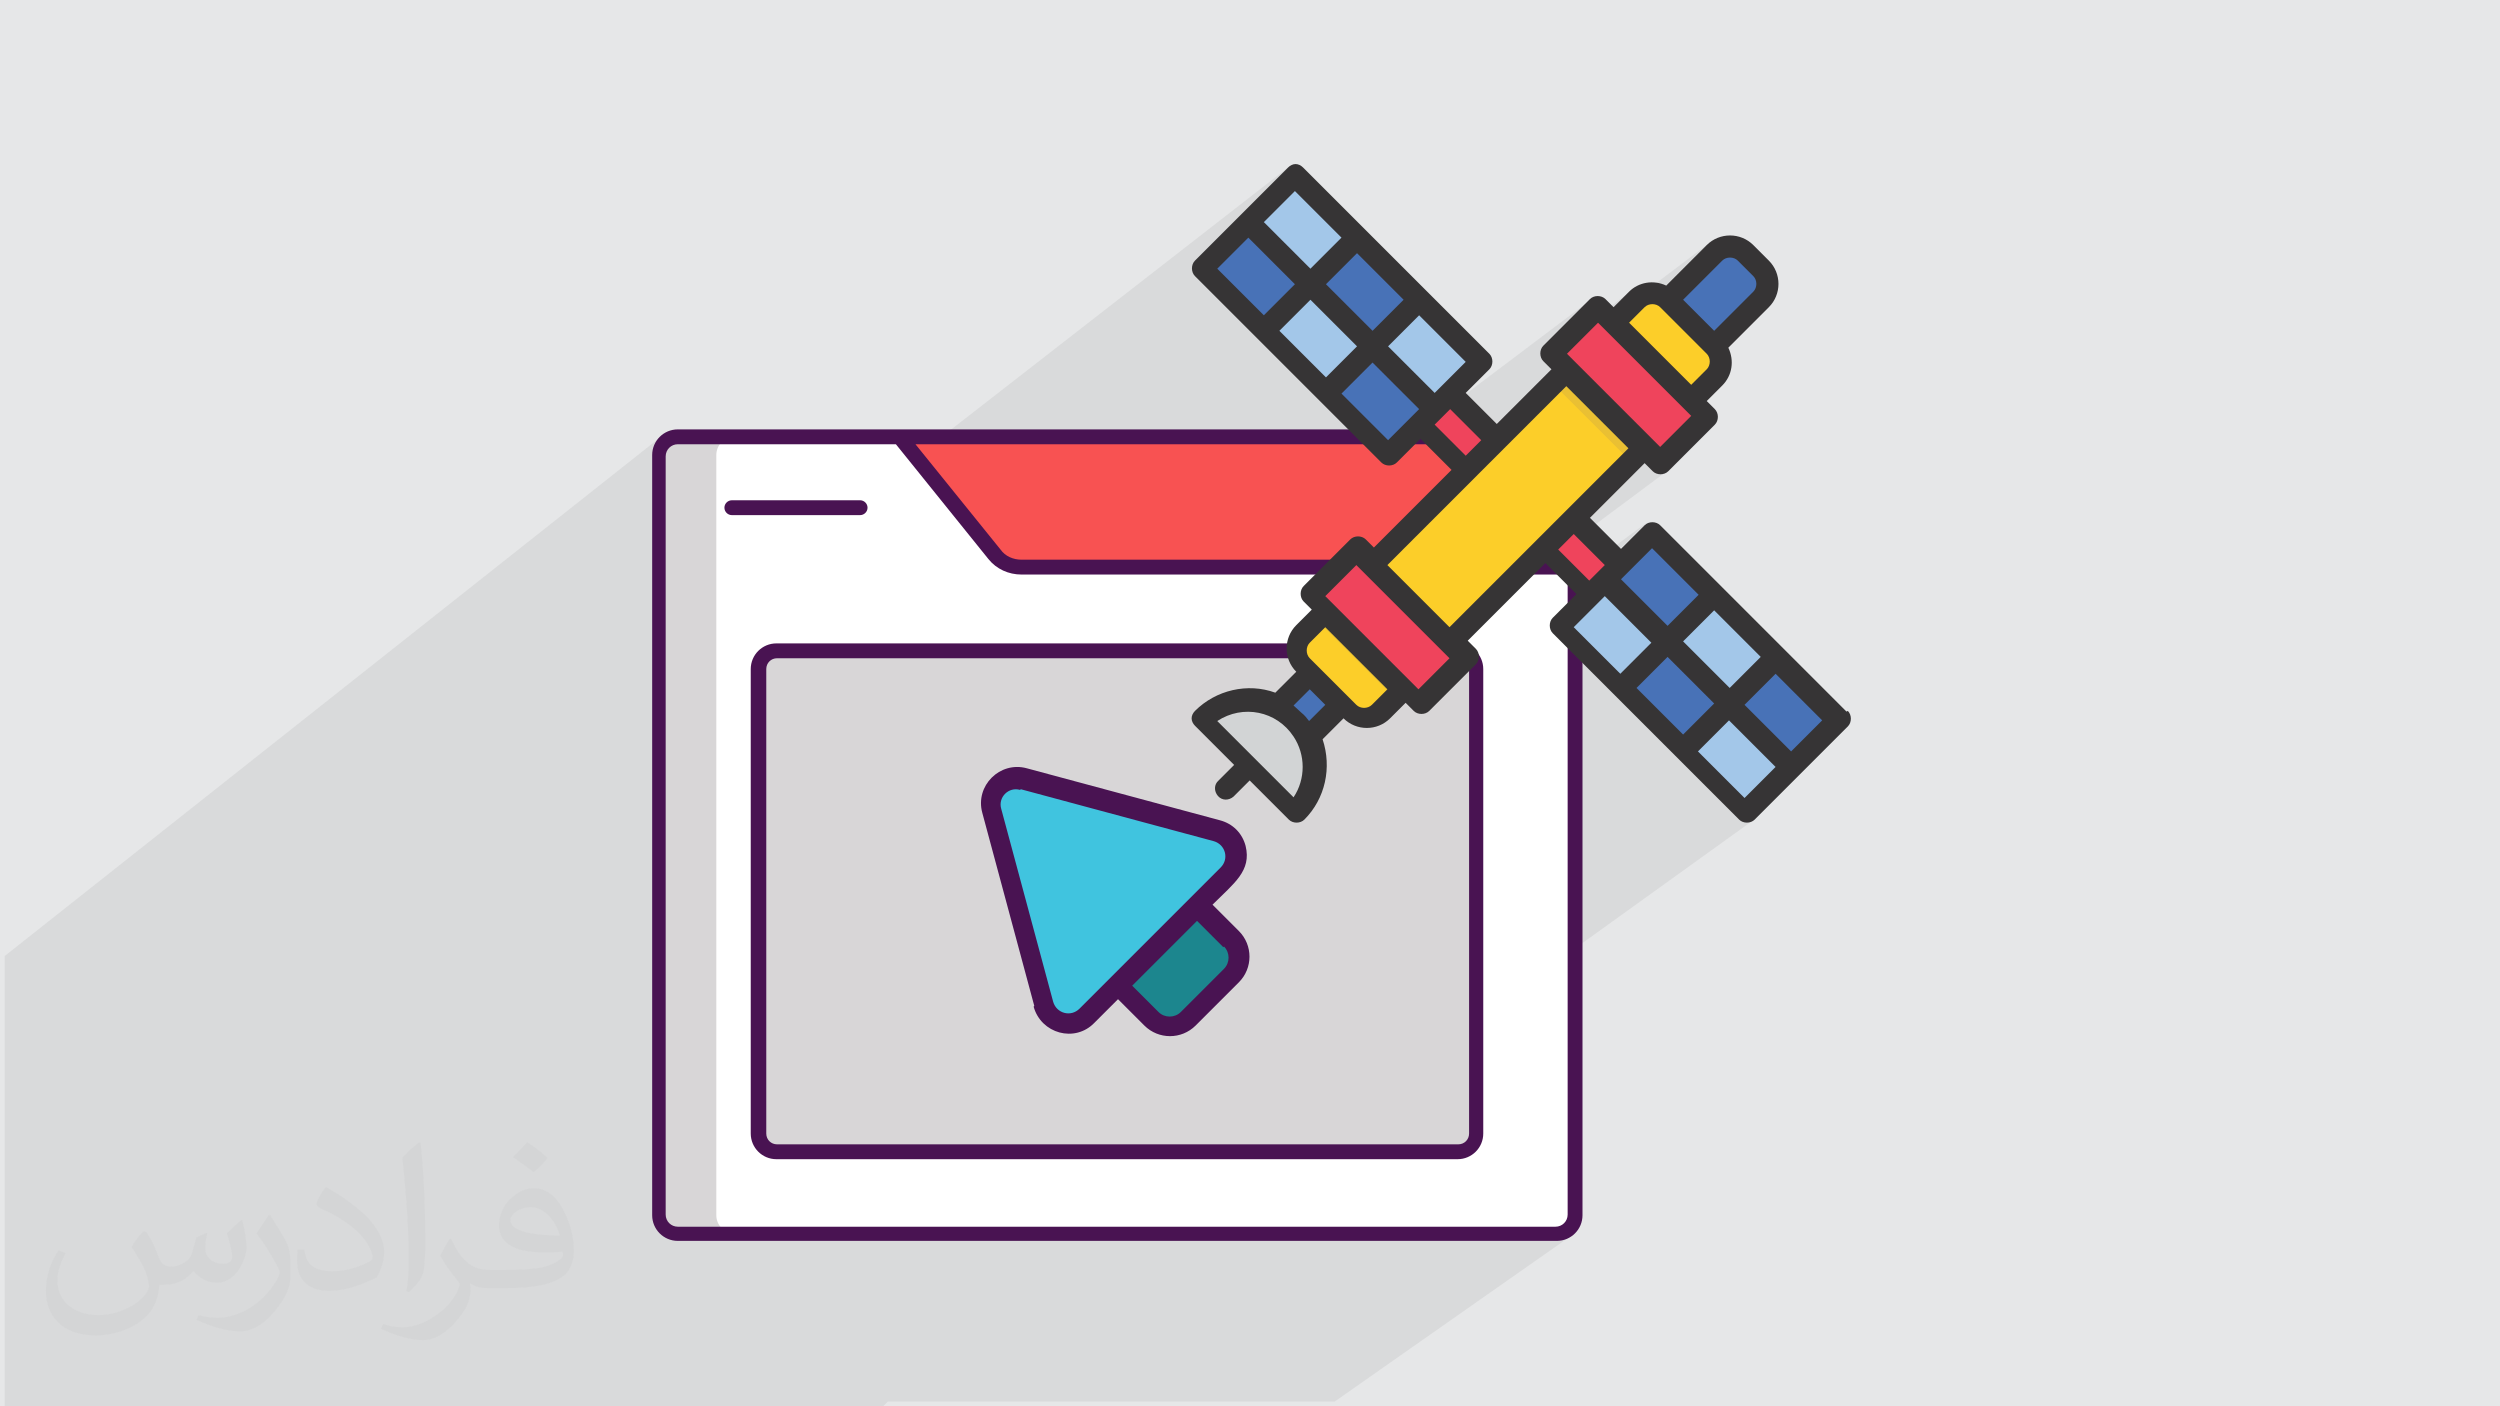 <?xml version="1.0" encoding="UTF-8"?>
<!DOCTYPE svg PUBLIC "-//W3C//DTD SVG 1.1//EN" "http://www.w3.org/Graphics/SVG/1.1/DTD/svg11.dtd">
<!-- Creator: CorelDRAW 2017 -->
<svg xmlns="http://www.w3.org/2000/svg" xml:space="preserve" width="3.703in" height="2.083in" version="1.1" style="shape-rendering:geometricPrecision; text-rendering:geometricPrecision; image-rendering:optimizeQuality; fill-rule:evenodd; clip-rule:evenodd"
viewBox="0 0 3703 2083"
 xmlns:xlink="http://www.w3.org/1999/xlink"
 data-name="Layer 1">
 <defs>
  <style type="text/css">
   <![CDATA[
    .fil15 {fill:none;fill-rule:nonzero}
    .fil8 {fill:#1C868E}
    .fil7 {fill:#40C4DF}
    .fil6 {fill:#491352}
    .fil4 {fill:#D8D6D7}
    .fil0 {fill:#E6E7E8}
    .fil3 {fill:#F85252}
    .fil5 {fill:white}
    .fil12 {fill:#EF445C;fill-rule:nonzero}
    .fil9 {fill:#FCCE29;fill-rule:nonzero}
    .fil16 {fill:#EAC033;fill-rule:nonzero}
    .fil14 {fill:#D2D4D5;fill-rule:nonzero}
    .fil11 {fill:#A3C7E9;fill-rule:nonzero}
    .fil13 {fill:#709FD4;fill-rule:nonzero}
    .fil17 {fill:#363435;fill-rule:nonzero}
    .fil10 {fill:#4872B7;fill-rule:nonzero}
    .fil2 {fill:#373435;fill-opacity:0.031}
    .fil1 {fill:#373435;fill-opacity:0.078}
   ]]>
  </style>
 </defs>
 <g id="Layer_x0020_1">
  <polygon class="fil0" points="0,0 3703,0 3703,2083 0,2083 "/>
  <path class="fil1" d="M1308 2083l-131 0 -16 0 -8 0 0 0 -16 0 -5 0 0 0 0 0 -5 0 -19 0 -5 0 -99 0 -25 0 -1 0 -6 0 -16 0 -1 0 -2 0 -3 0 -2 0 -16 0 -4 0 -2 0 0 0 -5 0 0 0 -18 0 -6 0 -14 0 -32 0 -13 0 -8 0 -5 0 -25 0 -3 0 -28 0 -2 0 -8 0 -4 0 -3 0 -2 0 0 0 -4 0 -1 0 -2 0 -2 0 -4 0 -4 0 -1 0 -1 0 -1 0 0 0 -6 0 0 0 -2 0 -1 0 -5 0 -4 0 -2 0 -8 0 0 0 0 0 0 0 -3 0 0 0 0 0 -11 0 -2 0 -5 0 -3 0 0 0 0 0 0 0 0 0 -7 0 -4 0 -3 0 -1 0 -2 0 -1 0 -5 0 -3 0 0 0 -4 0 0 0 -10 0 -3 0 -1 0 0 0 -8 0 -1 0 -6 0 -5 0 -4 0 0 0 -1 0 -2 0 -4 0 -4 0 -2 0 -2 0 -4 0 -1 0 -3 0 -1 0 -4 0 -2 0 -4 0 0 0 -10 0 -3 0 -1 0 -7 0 -1 0 -4 0 -12 0 -6 0 0 0 -7 0 -8 0 -6 0 -9 0 -13 0 -3 0 -3 0 -6 0 -10 0 -14 0 -3 0 -1 0 -4 0 -9 0 -2 0 -5 0 -4 0 0 0 -1 0 -2 0 -5 0 0 0 -7 0 0 0 -9 0 0 0 -2 0 -2 0 0 0 0 0 -1 0 -13 0 -7 0 0 0 -21 0 -4 0 -3 0 -4 0 -2 0 -6 0 -2 0 -2 0 -6 0 -4 0 -2 0 -2 0 -2 0 -2 0 -2 0 -7 0 0 0 0 0 -2 0 0 0 -1 0 -1 0 0 0 -2 0 -4 0 -4 0 -3 0 0 0 0 0 -6 0 0 0 -3 0 0 0 -6 0 -5 0 0 0 0 0 -7 0 -3 0 0 0 -3 0 0 0 -1 0 -7 0 -4 0 0 0 -3 0 -1 0 -6 0 0 0 -9 0 -5 0 -4 0 -1 0 -7 0 -4 0 -3 0 -1 0 -5 0 0 0 -9 0 -7 0 0 0 -7 0 -1 0 -20 0 -127 0 -13 0 -3 0 0 -3 0 -1 0 0 0 -9 0 -6 0 0 0 0 0 -6 0 -9 0 -6 0 -33 0 -21 0 -36 0 -1 0 -7 0 -10 0 -5 0 -2 0 0 0 -8 0 -7 0 0 0 -7 0 -8 0 -7 0 -31 0 -4 0 -6 0 -7 0 -4 0 -10 0 -37 0 -10 0 -5 0 0 0 -2 0 -7 0 -7 0 0 0 -5 0 -4 0 -5 0 -1 0 -17 0 -1 0 0 0 -17 0 -21 0 -102 0 -3 0 -79 0 -13 0 -45 0 -5 0 -1 0 -6 0 -3 0 -4 0 0 0 -13 982 -777 -6 5 -5 6 -4 7 -2 7 0 3 23 -18 0 0 0 0 5 -3 5 -2 6 -1 389 0 513 -399 -1 1 -92 92 103 -80 -69 69 4 4 65 -50 -46 46 69 69 -13 10 4 4 78 -60 -69 69 4 4 65 -50 -46 46 69 69 -13 10 4 4 78 -60 -69 69 0 0 0 0 0 0 4 4 65 -50 -46 46 69 69 -13 10 10 10 26 -20 -23 23 -23 23 4 4 252 -190 -3 2 -69 69 -2 3 -1 3 0 1 84 -64 -46 46 98 -74 -3 2 -3 3 -23 23 -92 69 3 3 66 -50 -24 24 189 -143 -4 3 0 0 0 0 -60 60 -76 57 3 3 147 -111 -2 2 -69 69 2 2 81 -61 -3 2 -58 58 46 46 -13 10 13 13 -53 39 18 18 -13 10 13 13 -66 49 20 20 -13 10 13 13 -13 10 2 2 3 2 3 1 3 1 3 0 3 0 3 -1 3 -1 -133 99 0 40 8 8 95 -71 -3 2 -35 35 -53 39 6 6 93 -69 -46 46 -23 23 3 3 66 -49 -23 23 -23 23 69 69 -13 10 3 3 80 -58 -69 69 0 0 0 0 3 3 67 -49 -46 46 69 69 -13 10 2 2 80 -58 -69 69 0 0 0 0 0 0 2 2 67 -49 -46 46 69 69 -13 10 13 13 -80 58 11 11 -13 10 2 2 3 2 3 1 3 1 3 0 3 0 3 -1 3 -1 -260 187 0 394 -1 6 -2 5 -3 5 -3 4 -4 3 -22 16 7 0 8 -1 7 -2 7 -4 -358 251 -12 0 -7 0 0 0 -9 0 -11 0 0 0 -13 0 -262 0 -23 0 -4 0 -10 0 -5 0 -7 0 -217 0 -22 0 -4 0 -26 0 -5 0 -25 0zm1310 -1696l0 0zm115 668l0 0z"/>
  <path class="fil2" d="M217 1825c7,11 12,21 16,32 3,7 5,19 21,19 5,0 11,-1 17,-5 7,-3 12,-9 14,-17l6 -21 15 -7 1 1c-2,8 -3,16 -3,21 0,18 15,24 27,24 7,0 13,-4 13,-10 0,-8 -4,-23 -8,-35 7,-7 14,-14 22,-20l1 1c4,15 6,30 6,40 0,10 -4,20 -8,27 -7,14 -20,25 -36,25 -12,0 -25,-6 -34,-17l-1 0c-9,11 -22,20 -43,20l-7 0c-1,14 -4,24 -9,33 -13,25 -50,42 -85,42 -49,0 -74,-28 -74,-66 0,-23 8,-45 19,-60l10 4c-7,14 -12,27 -12,40 0,35 29,52 61,52 31,0 69,-19 75,-42 -3,-25 -12,-36 -26,-59 4,-8 10,-15 17,-23l1 0 0 0 0 0 0 0zm564 -133c10,6 20,14 30,23 -6,8 -12,15 -21,21 -10,-8 -20,-15 -30,-22 7,-8 14,-15 21,-22l0 0 0 0 0 0zm5 96c-17,0 -30,11 -30,19 0,17 33,23 73,23 -5,-20 -22,-42 -43,-42zm-37 93c22,0 41,-1 55,-4 16,-4 30,-12 30,-18 0,-2 0,-3 -1,-5 -9,1 -19,1 -29,1 -29,0 -52,-7 -61,-23 -2,-5 -4,-10 -4,-16 0,-16 7,-32 19,-42 10,-9 21,-14 33,-14 21,0 37,16 48,42 6,14 11,30 11,51 0,14 -4,25 -12,34 -16,15 -45,21 -90,21l-20 0 0 0 -5 0c-11,0 -19,-2 -26,-7l-1 0c0,3 1,5 1,8 0,10 -3,23 -10,33 -20,30 -42,43 -60,43 -19,0 -42,-7 -63,-17l4 -7c7,3 16,5 29,5 34,0 78,-33 84,-64 -1,-3 -4,-6 -7,-10 -10,-12 -16,-22 -22,-32 5,-10 10,-18 14,-25l2 0c14,29 28,46 57,46l5 0 0 0 21 0 0 0 0 0 0 0zm-147 31c3,-14 3,-29 3,-43l0 -21c0,-39 -5,-96 -9,-133 7,-8 17,-17 25,-23l2 1c5,47 7,101 7,151 0,13 -1,26 -2,35 -1,12 -8,21 -22,35l-3 -1 0 0 0 0 0 0zm-151 -62c1,18 10,33 41,33 20,0 36,-5 55,-14 3,-2 5,-4 5,-5 0,-12 -9,-27 -24,-41 -14,-13 -34,-25 -51,-32 -6,-3 -8,-5 -8,-8 0,-5 7,-16 13,-24l2 0c20,11 43,27 60,44 15,16 25,33 25,51 0,13 -4,26 -11,38 -22,11 -46,20 -70,20 -29,0 -48,-14 -48,-45 0,-3 0,-9 1,-16l10 0 0 0 0 0 0 0zm-52 -52l18 29c7,11 13,22 13,41l0 24c0,19 -12,39 -32,60 -15,14 -29,20 -42,20 -19,0 -40,-6 -65,-17l3 -7c8,2 17,4 28,4 36,0 72,-26 89,-58 2,-4 3,-7 3,-9 0,-4 -2,-8 -4,-11 -9,-17 -19,-33 -30,-47 6,-9 12,-18 18,-27l2 0 0 0z"/>
  <g id="_1592862308864">
   <path class="fil3" d="M2306 1828l-1302 0c-15,0 -27,-12 -27,-27l0 -1126c0,-15 12,-27 27,-27l1302 0c15,0 27,12 27,27l0 1126c0,15 -12,27 -27,27zm0 0z"/>
   <path class="fil4" d="M2333 840l0 960c0,15 -12,27 -27,27l-1302 0c-15,0 -27,-12 -27,-27l0 -1126c0,-15 12,-27 27,-27l329 0 140 174c10,12 24,19 40,19l820 0zm0 0z"/>
   <path class="fil5" d="M2333 840l0 960c0,15 -12,27 -27,27l-1218 0c-15,0 -27,-12 -27,-27l0 -1126c0,-15 12,-27 27,-27l246 0 140 174c10,12 24,19 40,19l820 0zm0 0z"/>
   <path class="fil4" d="M2159 1703l-1009 0c-15,0 -27,-12 -27,-27l0 -685c0,-15 12,-27 27,-27l1009 0c15,0 27,12 27,27l0 685c0,15 -12,27 -27,27l0 0zm0 0z"/>
   <path class="fil6" d="M2306 636c-52,0 -1249,0 -1301,0l-1 0c-21,0 -38,17 -38,38l0 1126c0,21 17,38 38,38l1302 0c21,0 38,-17 38,-38l0 -1126c0,-21 -17,-38 -38,-38zm16 1163c0,10 -8,18 -18,18l-1300 0c-10,0 -18,-8 -18,-18l0 -1123c0,-10 8,-18 18,-18l323 0 137 170c12,15 30,23 49,23l809 0 0 948zm0 -970l-809 0c-12,0 -24,-5 -31,-15l-126 -156 950 0c9,0 16,7 16,16l0 155zm0 0z"/>
   <path class="fil6" d="M1285 752c0,-6 -5,-11 -11,-11l-190 0c-6,0 -11,5 -11,11 0,6 5,11 11,11l190 0c6,0 11,-5 11,-11zm0 0z"/>
   <path class="fil6" d="M1112 991l0 688c0,21 17,38 38,38l1009 0c21,0 38,-17 38,-38l0 -688c0,-21 -17,-38 -38,-38l-1009 0c-21,0 -38,17 -38,38l0 0zm1064 0l0 688c0,9 -7,16 -16,16l-1009 0c-9,0 -16,-7 -16,-16l0 -688c0,-9 7,-16 16,-16l1009 0c9,0 16,7 16,16l0 0zm0 0z"/>
   <g>
    <path class="fil7" d="M1470 1202l77 286c8,29 44,38 65,17l209 -209c21,-21 11,-57 -17,-65l-286 -77c-29,-8 -55,19 -47,47l0 0zm0 0z"/>
    <path class="fil8" d="M1825 1446l-64 64c-15,15 -39,15 -55,0l-50 -50 118 -118 50 50c15,15 15,39 0,55zm0 0z"/>
    <path class="fil6" d="M1531 1491c11,40 61,54 90,24l35 -35 39 39c21,21 55,21 76,0l64 -64c21,-21 21,-55 0,-76l-39 -39c32,-32 58,-50 49,-87 -5,-19 -19,-33 -38,-38l-286 -77c-40,-11 -77,26 -66,66l77 286zm282 -89c9,9 9,24 0,33l-64 64c-9,9 -24,9 -33,0l-39 -39 96 -96 39 39zm-301 -233l286 77c17,5 23,26 10,39 -66,66 -144,144 -209,209 -13,13 -34,7 -39,-10l-77 -286c-5,-17 11,-33 28,-28l0 0zm0 0z"/>
   </g>
   <g>
    <path class="fil5" d="M2243 707c0,21 -17,38 -38,38 -21,0 -38,-17 -38,-38 0,-21 17,-38 38,-38 21,0 38,17 38,38zm0 0z"/>
    <path class="fil6" d="M2205 658c-27,0 -49,22 -49,49 0,27 22,49 49,49 27,0 49,-22 49,-49 0,-27 -22,-49 -49,-49zm0 76c-15,0 -27,-12 -27,-27 0,-15 12,-27 27,-27 15,0 27,12 27,27 0,15 -12,27 -27,27zm0 0z"/>
    <polygon class="fil9" points="2434,664 2319,549 2031,837 2146,952 2284,814 2330,768 "/>
    <polygon class="fil10" points="2468,952 2538,883 2445,791 2399,837 2376,860 "/>
    <polygon class="fil11" points="2376,860 2353,883 2307,929 2399,1021 2468,952 "/>
    <polygon class="fil10" points="2468,952 2399,1021 2490,1112 2561,1044 "/>
    <polygon class="fil11" points="2653,1136 2561,1044 2490,1112 2584,1206 "/>
    <polygon class="fil10" points="2560,1044 2630,975 2722,1067 2653,1136 "/>
    <polygon class="fil11" points="2468,952 2537,883 2630,975 2560,1044 "/>
    <polygon class="fil11" points="2031,514 2100,445 2192,537 2123,607 "/>
    <polygon class="fil10" points="1777,399 1846,330 1939,422 1869,491 "/>
    <polygon class="fil11" points="1869,491 1939,422 2031,514 1962,584 "/>
    <polygon class="fil10" points="2100,630 2123,607 2031,514 1962,584 2054,676 "/>
    <polygon class="fil11" points="1846,330 1916,261 2008,353 1939,422 "/>
    <polygon class="fil10" points="1939,422 2008,353 2100,445 2031,514 "/>
    <polygon class="fil12" points="2100,630 2169,699 2215,653 2146,584 2123,607 "/>
    <polygon class="fil13" points="2100,630 2123,607 "/>
    <polygon class="fil12" points="2399,837 2330,768 2284,814 2353,883 2376,860 "/>
    <polygon class="fil12" points="2434,664 2457,687 2526,618 2503,595 2388,480 2365,457 2296,526 2319,549 "/>
    <polygon class="fil13" points="2434,664 2319,549 "/>
    <path class="fil9" d="M2538 560c13,-13 13,-33 0,-46l-69 -69c-13,-13 -33,-13 -46,0l-35 35 115 115 35 -35z"/>
    <polygon class="fil13" points="2503,595 2388,480 "/>
    <polygon class="fil12" points="1939,883 1962,906 2077,1021 2100,1044 2169,975 2008,814 "/>
    <path class="fil9" d="M1927 941c-13,13 -13,33 0,46l12 12 46 46 12 12c13,13 33,13 46,0l35 -35 -115 -115 -35 35z"/>
    <polygon class="fil13" points="1939,998 1985,1044 "/>
    <path class="fil14" d="M1777 1067l69 69 69 69c38,-38 37,-100 -1,-138 -38,-37 -99,-37 -137,0z"/>
    <path class="fil10" d="M2607 445c13,-13 13,-33 0,-46l-23 -23c-13,-13 -33,-13 -46,0l-69 69 69 69 69 -69z"/>
    <path class="fil10" d="M1939 998l-1 -1 -51 51c22,9 39,27 49,49l51 -51 -1 -1 -46 -46z"/>
    <line class="fil15" x1="2434" y1="664" x2="2319" y2= "549" />
    <polygon class="fil16" points="1950,918 1962,906 2077,1021 2065,1033 "/>
    <polygon class="fil16" points="2300,568 2319,549 2434,664 2415,683 "/>
    <path class="fil17" d="M2653 1113l-69 -69 46 -46 69 69 -46 46zm-69 69l-69 -69 46 -46 69 69 -46 46zm-230 -276l23 -23 69 69 -46 46 -69 -69 23 -23zm-46 -92l23 -23 46 46 -23 23 -46 -46zm-161 115l-92 -92 265 -265 92 92 -265 265zm-46 92l-138 -138 46 -46 138 138 -46 46zm-69 23c-6,6 -17,6 -23,0l-69 -69c-6,-6 -6,-17 0,-23l23 -23 92 92 -23 23zm-93 24c-3,-4 -7,-9 -11,-12 -4,-4 -8,-7 -12,-11l24 -24 23 23 -24 24zm-23 113l-113 -113c38,-25 88,-15 113,23 18,27 18,63 0,90l0 0zm209 -552l23 -23 46 46 -23 23 -46 -46zm-69 23l-69 -69 46 -46 69 69 -23 23 -23 23zm-207 -300l69 69 -46 46 -69 -69 46 -46zm69 -69l69 69 -46 46 -69 -69 46 -46zm92 230l-46 46 -69 -69 46 -46 69 69zm-46 -92l46 -46 69 69 -46 46 -69 -69zm184 138l-23 23 -69 -69 46 -46 69 69 -23 23zm219 -81l138 138 -46 46 -138 -138 46 -46zm69 -23c6,-6 17,-6 23,0l69 69c6,6 6,17 0,23l-23 23 -92 -92 23 -23zm115 -69c6,-6 17,-6 23,0l23 23c6,6 6,17 0,23l-58 58 -46 -46 58 -58zm-104 426l69 69 -46 46 -69 -69 23 -23 23 -23zm92 230l-46 46 -69 -69 46 -46 69 69zm-46 -92l46 -46 69 69 -46 46 -69 -69zm242 104l-276 -276c-6,-6 -17,-6 -23,0l-35 35 -46 -46 81 -81 12 12c6,6 17,6 23,0l69 -69c6,-6 6,-17 0,-23l-12 -12 23 -23c15,-15 18,-37 9,-56l60 -60c19,-19 19,-50 0,-69 0,0 0,0 0,0l-23 -23c-19,-19 -50,-19 -69,0 0,0 0,0 0,0l-60 60c-19,-9 -41,-5 -55,9l-23 23 -12 -12c-6,-6 -17,-6 -23,0l-69 69c-6,6 -6,17 0,23l12 12 -81 81 -46 -46 35 -35c6,-6 6,-17 0,-23l-276 -276c-3,-3 -7,-5 -11,-5l0 0c-4,0 -8,2 -11,5l-138 138c-6,6 -6,17 0,23l276 276c6,6 17,6 23,0l35 -35 46 46 -115 115 -12 -12c-6,-6 -17,-6 -23,0l-69 69c-6,6 -6,17 0,23l12 12 -23 23c-19,19 -19,50 0,69l-31 31c-41,-15 -88,-4 -119,27 -3,3 -5,7 -5,11l0 0c0,4 2,8 5,11l58 58 -23 23c-7,6 -7,16 -1,23 6,7 16,7 23,1 0,0 1,-1 1,-1l23 -23 58 58c6,6 17,6 23,0 31,-31 41,-77 27,-119l31 -31c19,19 50,19 69,0l23 -23 12 12c6,6 17,6 23,0l69 -69c6,-6 6,-17 0,-23l-12 -12 115 -115 46 46 -35 35c-6,6 -6,17 0,23l276 276c6,6 17,6 23,0l138 -138c6,-6 6,-17 0,-23l0 0z"/>
   </g>
  </g>
 </g>
</svg>
